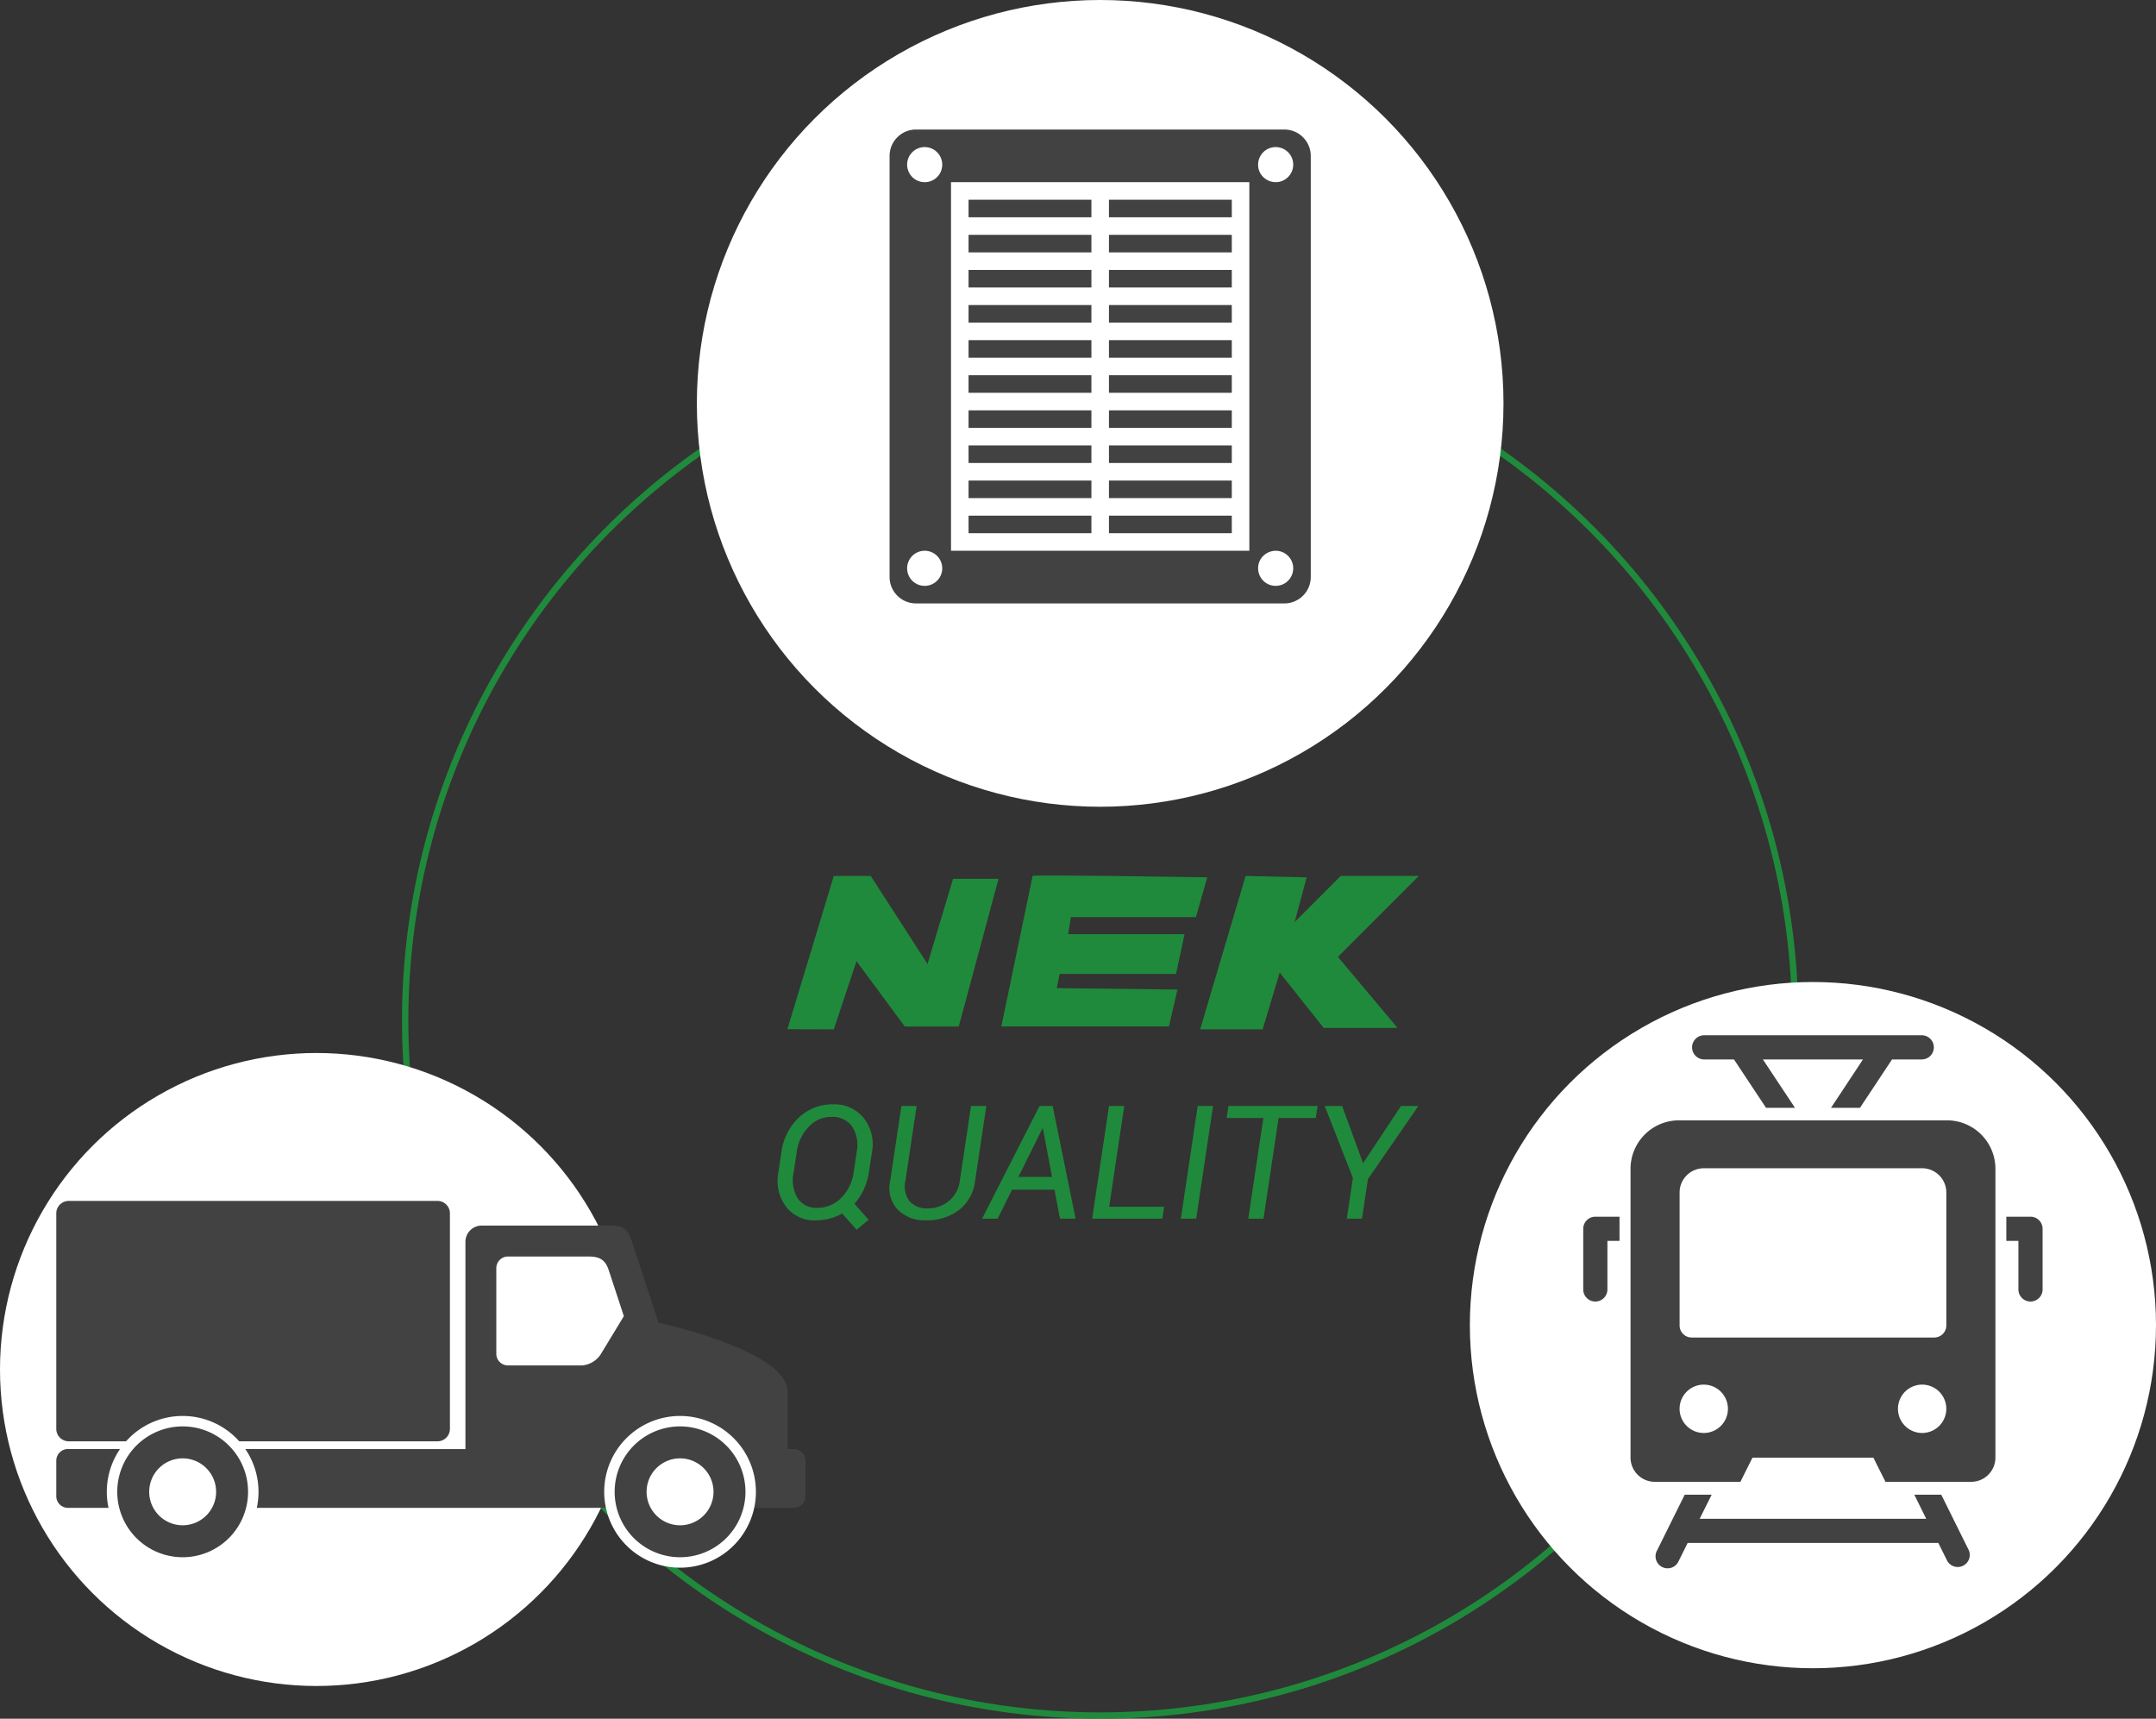 <svg xmlns="http://www.w3.org/2000/svg" width="340.001" height="271.007" viewBox="0 0 340.001 271.007">
  <rect x="0" y="0" width="340.001" height="271.007" fill="#333333" stroke="none"/>
  <g id="Group_1" data-name="Group 1" transform="translate(-286 -378)">
    <g id="Group_1685" data-name="Group 1685" transform="translate(105.5 264)">
      <g id="Group_1678" data-name="Group 1678" transform="translate(180.5 114)">
        <circle id="Ellipse_40" data-name="Ellipse 40" cx="109.602" cy="109.602" r="109.602" transform="translate(63.896 51.303)" fill="none" stroke="#208a3c" stroke-miterlimit="10" stroke-width="1"/>
        <g id="Group_1674" data-name="Group 1674" transform="translate(0 166.036)">
          <circle id="Ellipse_41" data-name="Ellipse 41" cx="49.904" cy="49.904" r="49.904" transform="translate(0 0)" fill="#fff"/>
          <g id="Group_1673" data-name="Group 1673" transform="translate(8.876 23.32)">
            <path id="Path_2317" data-name="Path 2317" d="M254.539,356.412v-32.7a2.559,2.559,0,0,1,2.544-2.537H277.4c1.656,0,2.668.362,3.254,2.123l4.34,13.2c4.982,1.111,20.354,5.2,20.354,10.887v9.02h.982a1.837,1.837,0,0,1,1.833,1.833v5.607a1.837,1.837,0,0,1-1.833,1.834H191.849a1.837,1.837,0,0,1-1.833-1.834v-5.607a1.837,1.837,0,0,1,1.833-1.833Z" transform="translate(-190.016 -317.281)" fill="#424242" fill-rule="evenodd"/>
            <path id="Rectangle_13312" data-name="Rectangle 13312" d="M1.966,0H60.112a1.965,1.965,0,0,1,1.965,1.965V35.942a1.966,1.966,0,0,1-1.966,1.966H1.965A1.965,1.965,0,0,1,0,35.942V1.966A1.966,1.966,0,0,1,1.966,0Z" fill="#424242"/>
            <path id="Path_2318" data-name="Path 2318" d="M278.872,326.4H266.243a1.836,1.836,0,0,0-1.834,1.833V341.74a1.836,1.836,0,0,0,1.834,1.833h11.742a3.933,3.933,0,0,0,2.836-1.669l3.7-6.1-2.394-7.285C281.54,326.762,280.527,326.4,278.872,326.4Z" transform="translate(-195.016 -317.632)" fill="#fff" fill-rule="evenodd"/>
            <g id="Group_1671" data-name="Group 1671" transform="translate(7.968 33.909)">
              <path id="Path_2319" data-name="Path 2319" d="M210.52,353.352a11.962,11.962,0,1,1-11.962,11.962,11.962,11.962,0,0,1,11.962-11.962Z" transform="translate(-198.558 -353.352)" fill="#fff" fill-rule="evenodd"/>
              <path id="Path_2320" data-name="Path 2320" d="M210.639,355.119a10.314,10.314,0,1,1-10.314,10.314,10.314,10.314,0,0,1,10.314-10.314Z" transform="translate(-198.677 -353.471)" fill="#424242" fill-rule="evenodd"/>
              <path id="Path_2321" data-name="Path 2321" d="M211,360.52a5.276,5.276,0,1,1-5.275,5.276A5.276,5.276,0,0,1,211,360.52Z" transform="translate(-199.04 -353.834)" fill="#fff" fill-rule="evenodd"/>
            </g>
            <g id="Group_1672" data-name="Group 1672" transform="translate(86.407 33.909)">
              <path id="Path_2322" data-name="Path 2322" d="M294.611,353.352a11.962,11.962,0,1,1-11.962,11.962,11.962,11.962,0,0,1,11.962-11.962Z" transform="translate(-282.649 -353.352)" fill="#fff" fill-rule="evenodd"/>
              <path id="Path_2323" data-name="Path 2323" d="M294.73,355.119a10.314,10.314,0,1,1-10.314,10.314A10.314,10.314,0,0,1,294.73,355.119Z" transform="translate(-282.768 -353.471)" fill="#424242" fill-rule="evenodd"/>
              <path id="Path_2324" data-name="Path 2324" d="M295.093,360.52a5.276,5.276,0,1,1-5.276,5.276A5.276,5.276,0,0,1,295.093,360.52Z" transform="translate(-283.131 -353.834)" fill="#fff" fill-rule="evenodd"/>
            </g>
          </g>
        </g>
        <g id="Group_1675" data-name="Group 1675" transform="translate(231.797 154.842)">
          <circle id="Ellipse_42" data-name="Ellipse 42" cx="54.102" cy="54.102" r="54.102" transform="translate(0 0)" fill="#fff"/>
          <path id="Path_2325" data-name="Path 2325" d="M463.251,302.414h42.292a7.648,7.648,0,0,1,7.626,7.625V355.6a3.824,3.824,0,0,1-3.813,3.812H495.828l-1.906-3.812H474.859l-1.907,3.812H459.438a3.823,3.823,0,0,1-3.812-3.812V310.04a7.648,7.648,0,0,1,7.626-7.625Zm3.276,62.825h35.727l-1.879-3.8h4.251l4.349,8.769a1.9,1.9,0,0,1-3.4,1.681l-1.412-2.838H464.635l-1.412,2.838a1.9,1.9,0,1,1-3.4-1.681l4.349-8.769h4.251Zm20.715-64.8,5.042-7.626H476.5l5.055,7.626h-4.56l-5.056-7.626h-4.7a1.906,1.906,0,0,1,0-3.812h34.313a1.906,1.906,0,0,1,0,3.812h-4.688l-5.055,7.626Zm-33.354,20.984h-1.907v7.612a1.907,1.907,0,1,1-3.813,0v-9.518a1.907,1.907,0,0,1,1.907-1.906h3.813Zm61,0h0v-3.812H518.7a1.9,1.9,0,0,1,1.907,1.906v9.518a1.907,1.907,0,1,1-3.813,0v-7.612Zm-13.274,22.665A3.812,3.812,0,1,1,497.8,347.9,3.812,3.812,0,0,1,501.614,344.088Zm-34.441,0a3.812,3.812,0,1,1-3.812,3.812,3.812,3.812,0,0,1,3.812-3.812Zm0-34.117h34.441a3.824,3.824,0,0,1,3.813,3.812v20.97a1.908,1.908,0,0,1-1.907,1.907H465.27a1.9,1.9,0,0,1-1.906-1.907v-20.97a3.823,3.823,0,0,1,3.812-3.812Z" transform="translate(-430.288 -280.605)" fill="#424242" fill-rule="evenodd"/>
        </g>
        <g id="Group_1677" data-name="Group 1677" transform="translate(109.894)">
          <circle id="Ellipse_43" data-name="Ellipse 43" cx="63.604" cy="63.604" r="63.604" transform="translate(0 0)" fill="#fff"/>
          <g id="Group_1676" data-name="Group 1676" transform="translate(30.395 20.424)">
            <rect id="Rectangle_13313" data-name="Rectangle 13313" width="19.372" height="2.767" transform="translate(34.593 60.883)" fill="#424242"/>
            <rect id="Rectangle_13314" data-name="Rectangle 13314" width="19.372" height="2.767" transform="translate(34.593 55.348)" fill="#424242"/>
            <rect id="Rectangle_13315" data-name="Rectangle 13315" width="19.372" height="2.767" transform="translate(34.593 49.813)" fill="#424242"/>
            <rect id="Rectangle_13316" data-name="Rectangle 13316" width="19.372" height="2.767" transform="translate(34.593 44.279)" fill="#424242"/>
            <rect id="Rectangle_13317" data-name="Rectangle 13317" width="19.372" height="2.767" transform="translate(34.593 38.744)" fill="#424242"/>
            <rect id="Rectangle_13318" data-name="Rectangle 13318" width="19.372" height="2.767" transform="translate(34.593 33.209)" fill="#424242"/>
            <rect id="Rectangle_13319" data-name="Rectangle 13319" width="19.372" height="2.767" transform="translate(34.593 27.674)" fill="#424242"/>
            <rect id="Rectangle_13320" data-name="Rectangle 13320" width="19.372" height="2.767" transform="translate(34.593 22.139)" fill="#424242"/>
            <rect id="Rectangle_13321" data-name="Rectangle 13321" width="19.372" height="2.767" transform="translate(34.593 16.605)" fill="#424242"/>
            <rect id="Rectangle_13322" data-name="Rectangle 13322" width="19.372" height="2.767" transform="translate(34.593 11.07)" fill="#424242"/>
            <rect id="Rectangle_13323" data-name="Rectangle 13323" width="19.372" height="2.767" transform="translate(12.454 60.883)" fill="#424242"/>
            <rect id="Rectangle_13324" data-name="Rectangle 13324" width="19.372" height="2.767" transform="translate(12.454 55.348)" fill="#424242"/>
            <rect id="Rectangle_13325" data-name="Rectangle 13325" width="19.372" height="2.767" transform="translate(12.454 49.813)" fill="#424242"/>
            <rect id="Rectangle_13326" data-name="Rectangle 13326" width="19.372" height="2.767" transform="translate(12.454 44.279)" fill="#424242"/>
            <rect id="Rectangle_13327" data-name="Rectangle 13327" width="19.372" height="2.767" transform="translate(12.454 38.744)" fill="#424242"/>
            <rect id="Rectangle_13328" data-name="Rectangle 13328" width="19.372" height="2.767" transform="translate(12.454 33.209)" fill="#424242"/>
            <rect id="Rectangle_13329" data-name="Rectangle 13329" width="19.372" height="2.767" transform="translate(12.454 27.674)" fill="#424242"/>
            <rect id="Rectangle_13330" data-name="Rectangle 13330" width="19.372" height="2.767" transform="translate(12.454 22.139)" fill="#424242"/>
            <rect id="Rectangle_13331" data-name="Rectangle 13331" width="19.372" height="2.767" transform="translate(12.454 16.605)" fill="#424242"/>
            <rect id="Rectangle_13332" data-name="Rectangle 13332" width="19.372" height="2.767" transform="translate(12.454 11.07)" fill="#424242"/>
            <path id="Path_2326" data-name="Path 2326" d="M335.05,210.616h58.114a4.163,4.163,0,0,0,4.152-4.151V140.048a4.163,4.163,0,0,0-4.152-4.152H335.05a4.163,4.163,0,0,0-4.152,4.152v66.417A4.163,4.163,0,0,0,335.05,210.616Zm5.534-66.417H387.63v58.115H340.584Zm48.429-2.768a2.768,2.768,0,1,1,2.768,2.768,2.833,2.833,0,0,1-2.3-1.217,2.706,2.706,0,0,1-.468-1.551ZM339.2,205.081a2.768,2.768,0,1,1-2.768-2.767,1.879,1.879,0,0,1,.277.013,2.776,2.776,0,0,1,2.491,2.754Zm49.813,0a2.7,2.7,0,0,1,.47-1.549,2.831,2.831,0,0,1,2.3-1.217,2.767,2.767,0,1,1-2.768,2.767ZM339.2,141.431a2.76,2.76,0,0,1-2.214,2.712c-.084.015-.166.028-.263.042a2.035,2.035,0,0,1-.291.014,2.768,2.768,0,1,1,2.768-2.768Z" transform="translate(-330.898 -135.896)" fill="#424242"/>
          </g>
        </g>
      </g>
      <g id="Group_1680" data-name="Group 1680" transform="translate(301.753 252.052)">
        <g id="Group_1679" data-name="Group 1679" transform="translate(2.921)">
          <path id="Path_2327" data-name="Path 2327" d="M320.938,262.072l-7.315,24.164,7.315.022,3.583-10.749,7.614,10.3h8.51l6.27-23.29h-7.166l-4.031,13.436-8.958-13.884Z" transform="translate(-313.623 -262.005)" fill="#208a3c"/>
          <path id="Path_2328" data-name="Path 2328" d="M354.721,262.067,349.794,285.8H376.22l1.343-5.822-19.035-.224.449-2.24H377.34l1.343-6.27H360.32l.448-2.687h19.707l1.792-6.27S354.721,261.832,354.721,262.067Z" transform="translate(-316.054 -262)" fill="#208a3c"/>
          <path id="Path_2329" data-name="Path 2329" d="M390.571,262.072l-7.166,24.186h9.853l2.687-8.958,6.942,8.734h11.645l-9.406-11.2,12.765-12.765H405.576L398.3,269.35l1.9-7.054Z" transform="translate(-318.313 -262.005)" fill="#208a3c"/>
        </g>
        <path id="QUALITY" d="M15.771-7.3a10.09,10.09,0,0,1-.818,2.716,8.81,8.81,0,0,1-1.465,2.216L15.723.171l-1.88,1.575L11.548-.818a7.753,7.753,0,0,1-1.984.806A8.855,8.855,0,0,1,7.373.256,5.586,5.586,0,0,1,2.692-1.91,6.777,6.777,0,0,1,1.5-7.3l.476-3.162a9.035,9.035,0,0,1,2.747-5.475,7.635,7.635,0,0,1,5.4-2.094,5.885,5.885,0,0,1,4.846,2.179,6.652,6.652,0,0,1,1.282,5.389Zm-1.929-3.186a5.458,5.458,0,0,0-.708-4.047,3.789,3.789,0,0,0-3.32-1.52,4.8,4.8,0,0,0-3.546,1.581,7.031,7.031,0,0,0-1.886,3.986L3.906-7.3a5.638,5.638,0,0,0,.623,4.071,3.506,3.506,0,0,0,3.137,1.52A5.13,5.13,0,0,0,11.4-3.284,7,7,0,0,0,13.367-7.3ZM34.29-17.773l-1.77,11.8a6.749,6.749,0,0,1-2.576,4.633A8.36,8.36,0,0,1,24.78.256,5.967,5.967,0,0,1,20.337-1.41a5.041,5.041,0,0,1-1.208-4.559l1.77-11.8h2.4l-1.77,11.8A3.821,3.821,0,0,0,22.2-2.734a3.624,3.624,0,0,0,2.856,1.111,5.119,5.119,0,0,0,3.314-1.16,4.856,4.856,0,0,0,1.74-3.186l1.77-11.8Zm10.754,13.2h-6.7L36.072,0H33.618l9.07-17.773h2.063L48.364,0H45.911Zm-5.7-2.014h5.31l-1.44-7.629-.073-.012ZM53.662-1.88h8.667L62.048,0H50.977l2.661-17.773h2.4ZM67.383,0H64.966l2.661-17.773h2.417Zm18.86-15.881H80.383L78,0H75.6l2.38-15.881H72.192l.281-1.892h14.05ZM93.7-8.74l5.981-9.033h2.747L94.47-6.25,93.53,0H91.138L92.1-6.433l-4.443-11.34h2.747Z" transform="translate(0 54.11)" fill="#208a3c"/>
      </g>
    </g>
  </g>
</svg>
